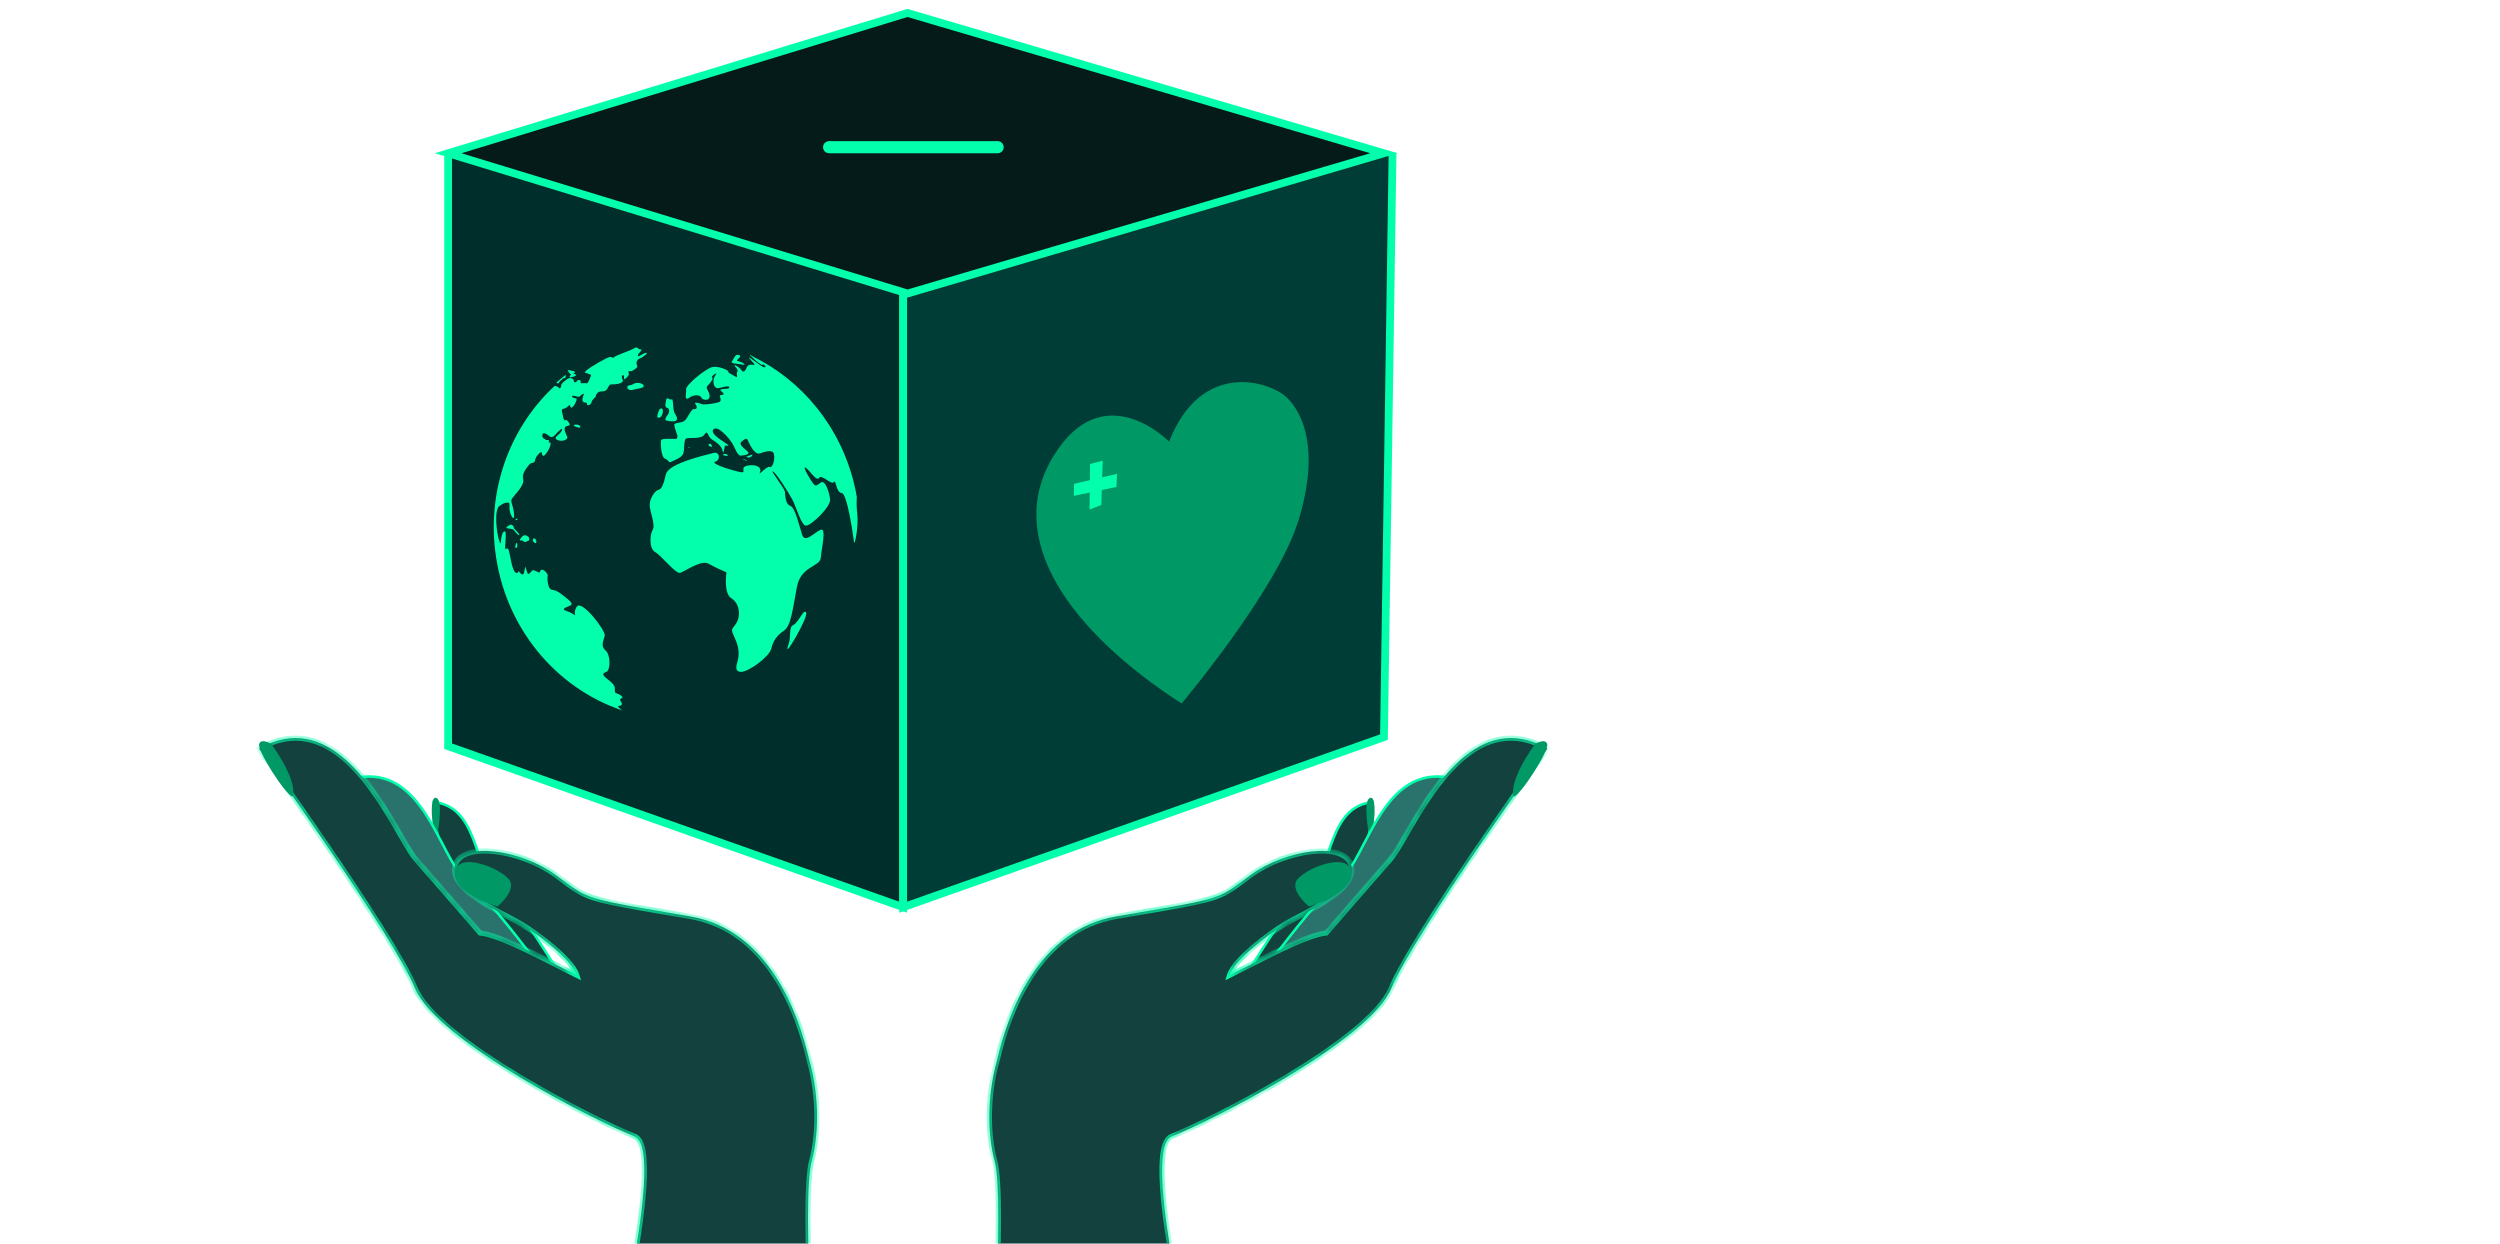 <svg width="193" height="96" viewBox="0 0 193 96" fill="none" xmlns="http://www.w3.org/2000/svg">
<g clip-path="url(#clip0_21919_9548)">
<path d="M39.955 74.974L43.047 74.915C43.032 74.894 43.016 74.871 42.999 74.846C42.902 74.704 42.771 74.499 42.613 74.251C42.556 74.159 42.494 74.062 42.429 73.96C42.14 73.503 41.786 72.943 41.396 72.351C40.439 70.896 39.281 69.268 38.373 68.515L38.373 68.515C37.892 68.117 37.568 67.511 37.294 66.839C37.157 66.501 37.031 66.144 36.904 65.783L36.9 65.77C36.774 65.413 36.647 65.053 36.507 64.702C36.222 63.992 35.884 63.33 35.395 62.826C34.93 62.348 34.325 62.009 33.489 61.913C33.492 61.938 33.494 61.967 33.497 61.999C33.508 62.132 33.526 62.324 33.548 62.559C33.594 63.029 33.663 63.673 33.755 64.369C33.94 65.768 34.215 67.36 34.578 68.188C34.757 68.597 35.181 69.227 35.725 69.948C36.266 70.667 36.92 71.469 37.552 72.219C38.183 72.969 38.792 73.666 39.242 74.176C39.468 74.431 39.654 74.639 39.783 74.783C39.848 74.855 39.898 74.912 39.933 74.95L39.955 74.974Z" fill="#13423E" stroke="#03FFAB" stroke-width="0.2"/>
<path d="M33.69 64.86C33.69 64.86 34.311 61.861 33.69 61.602C33.07 61.343 33.38 64.291 33.69 64.86Z" fill="#009865"/>
<path d="M41.044 73.808C41.04 73.802 41.035 73.796 41.03 73.789C40.935 73.662 40.797 73.479 40.625 73.253C40.281 72.802 39.802 72.184 39.262 71.516C38.181 70.175 36.862 68.639 35.896 67.829C35.391 67.406 34.94 66.628 34.469 65.739C34.372 65.555 34.274 65.367 34.174 65.175C33.785 64.429 33.37 63.631 32.887 62.887C32.28 61.951 31.573 61.11 30.693 60.569C29.846 60.049 28.833 59.804 27.581 60.029L27.706 60.253C27.829 60.472 28.003 60.786 28.213 61.162C28.632 61.915 29.19 62.921 29.747 63.932C30.303 64.943 30.858 65.959 31.271 66.733C31.477 67.119 31.648 67.446 31.766 67.681C31.825 67.798 31.871 67.894 31.902 67.964C31.917 67.998 31.93 68.028 31.938 68.052C31.942 68.063 31.946 68.076 31.949 68.088C31.95 68.092 31.951 68.097 31.951 68.103C31.958 68.112 31.969 68.126 31.985 68.145C32.022 68.19 32.081 68.254 32.157 68.333C32.311 68.493 32.534 68.712 32.804 68.973C33.344 69.493 34.069 70.172 34.797 70.847C35.524 71.522 36.253 72.191 36.801 72.693C37.074 72.943 37.302 73.151 37.462 73.297L37.648 73.466L37.688 73.504L41.044 73.808Z" fill="#2A736C" stroke="#03FFAB" stroke-width="0.2"/>
<mask id="path-4-inside-1_21919_9548" fill="white">
<path fill-rule="evenodd" clip-rule="evenodd" d="M62.667 89.614C61.824 92.669 63.088 109.42 63.088 109.42L46.127 110.052C46.127 110.052 51.73 88.779 48.991 87.725C46.252 86.671 33.721 80.386 32.035 76.278C30.35 72.169 20 57.798 20 57.798C25.317 54.76 28.875 60.915 30.893 64.405C31.395 65.272 31.801 65.975 32.115 66.331C33.695 68.122 37.066 72.02 37.066 72.02C38.389 72.167 40.745 73.368 43.078 74.556C43.565 74.805 44.052 75.053 44.528 75.29C44.151 74.038 41.345 72.022 40.365 71.41C40.1 71.246 39.721 71.045 39.284 70.815C37.485 69.865 34.726 68.408 35.118 66.848C35.605 64.908 40.227 65.594 42.888 67.544C43.72 68.153 44.215 68.552 44.763 68.858C45.967 69.529 47.424 69.746 53.275 70.748C59.318 71.781 61.633 78.192 62.468 81.825C63.324 84.82 63.154 87.849 62.667 89.614Z"/>
</mask>
<path fill-rule="evenodd" clip-rule="evenodd" d="M62.667 89.614C61.824 92.669 63.088 109.42 63.088 109.42L46.127 110.052C46.127 110.052 51.73 88.779 48.991 87.725C46.252 86.671 33.721 80.386 32.035 76.278C30.35 72.169 20 57.798 20 57.798C25.317 54.76 28.875 60.915 30.893 64.405C31.395 65.272 31.801 65.975 32.115 66.331C33.695 68.122 37.066 72.02 37.066 72.02C38.389 72.167 40.745 73.368 43.078 74.556C43.565 74.805 44.052 75.053 44.528 75.29C44.151 74.038 41.345 72.022 40.365 71.41C40.1 71.246 39.721 71.045 39.284 70.815C37.485 69.865 34.726 68.408 35.118 66.848C35.605 64.908 40.227 65.594 42.888 67.544C43.72 68.153 44.215 68.552 44.763 68.858C45.967 69.529 47.424 69.746 53.275 70.748C59.318 71.781 61.633 78.192 62.468 81.825C63.324 84.82 63.154 87.849 62.667 89.614Z" fill="#13423E"/>
<path d="M63.088 109.42L63.288 109.404L63.303 109.612L63.096 109.619L63.088 109.42ZM62.667 89.614L62.474 89.56L62.667 89.614ZM46.127 110.052L46.134 110.252L45.865 110.262L45.934 110.001L46.127 110.052ZM48.991 87.725L49.063 87.538L49.063 87.538L48.991 87.725ZM32.035 76.278L31.85 76.354L31.85 76.354L32.035 76.278ZM20 57.798L19.838 57.914L19.708 57.734L19.901 57.624L20 57.798ZM30.893 64.405L30.72 64.505L30.893 64.405ZM32.115 66.331L32.265 66.199L32.265 66.199L32.115 66.331ZM37.066 72.02L37.044 72.219L36.967 72.21L36.915 72.151L37.066 72.02ZM43.078 74.556L43.168 74.378L43.078 74.556ZM44.528 75.29L44.719 75.233L44.853 75.676L44.438 75.469L44.528 75.29ZM40.365 71.41L40.471 71.241L40.471 71.241L40.365 71.41ZM39.284 70.815L39.378 70.638L39.284 70.815ZM35.118 66.848L35.312 66.896L35.312 66.896L35.118 66.848ZM42.888 67.544L42.77 67.705L42.77 67.705L42.888 67.544ZM44.763 68.858L44.665 69.032L44.763 68.858ZM53.275 70.748L53.242 70.945L53.242 70.945L53.275 70.748ZM62.468 81.825L62.276 81.88L62.273 81.869L62.468 81.825ZM63.088 109.42C62.889 109.435 62.889 109.434 62.889 109.434C62.889 109.434 62.889 109.434 62.889 109.434C62.889 109.433 62.889 109.432 62.889 109.431C62.889 109.429 62.888 109.426 62.888 109.422C62.887 109.414 62.886 109.402 62.885 109.386C62.883 109.354 62.879 109.307 62.875 109.245C62.866 109.122 62.853 108.94 62.836 108.708C62.803 108.244 62.757 107.577 62.704 106.767C62.599 105.149 62.467 102.958 62.362 100.671C62.257 98.385 62.177 96.002 62.177 93.997C62.177 92.995 62.197 92.086 62.244 91.33C62.29 90.578 62.363 89.964 62.474 89.56L62.86 89.667C62.76 90.027 62.689 90.605 62.643 91.354C62.597 92.099 62.577 92.999 62.577 93.997C62.577 95.993 62.656 98.37 62.761 100.653C62.867 102.936 62.998 105.124 63.103 106.741C63.156 107.55 63.202 108.216 63.235 108.68C63.252 108.911 63.265 109.093 63.274 109.216C63.278 109.278 63.282 109.325 63.284 109.357C63.285 109.372 63.286 109.384 63.287 109.392C63.287 109.396 63.287 109.399 63.288 109.401C63.288 109.402 63.288 109.403 63.288 109.404C63.288 109.404 63.288 109.404 63.288 109.404C63.288 109.404 63.288 109.404 63.088 109.42ZM46.119 109.852L63.081 109.22L63.096 109.619L46.134 110.252L46.119 109.852ZM49.063 87.538C49.295 87.628 49.465 87.818 49.588 88.058C49.711 88.298 49.796 88.603 49.852 88.955C49.964 89.66 49.969 90.595 49.899 91.671C49.758 93.827 49.312 96.594 48.782 99.322C48.252 102.05 47.637 104.746 47.154 106.758C46.913 107.764 46.704 108.6 46.556 109.185C46.482 109.477 46.423 109.706 46.383 109.863C46.362 109.941 46.347 110.001 46.336 110.041C46.331 110.061 46.327 110.077 46.324 110.087C46.323 110.092 46.322 110.096 46.321 110.099C46.321 110.1 46.321 110.101 46.321 110.102C46.321 110.102 46.32 110.102 46.32 110.102C46.32 110.103 46.32 110.103 46.127 110.052C45.934 110.001 45.934 110.001 45.934 110.001C45.934 110 45.934 110 45.934 110C45.934 109.999 45.934 109.998 45.934 109.997C45.935 109.994 45.936 109.991 45.938 109.986C45.94 109.975 45.944 109.96 45.949 109.94C45.96 109.9 45.975 109.84 45.995 109.763C46.036 109.607 46.095 109.378 46.168 109.087C46.316 108.503 46.524 107.669 46.765 106.665C47.247 104.655 47.861 101.966 48.39 99.245C48.919 96.522 49.36 93.775 49.499 91.645C49.569 90.579 49.562 89.679 49.457 89.018C49.404 88.688 49.328 88.428 49.232 88.24C49.136 88.053 49.029 87.954 48.919 87.912L49.063 87.538ZM32.22 76.202C32.621 77.179 33.684 78.315 35.137 79.496C36.581 80.672 38.382 81.87 40.221 82.976C43.9 85.188 47.707 87.017 49.063 87.538L48.919 87.912C47.536 87.379 43.707 85.539 40.015 83.319C38.168 82.208 36.349 80.999 34.884 79.807C33.427 78.621 32.292 77.431 31.85 76.354L32.22 76.202ZM20 57.798C20.162 57.681 20.162 57.681 20.162 57.681C20.163 57.681 20.163 57.681 20.163 57.681C20.163 57.682 20.164 57.683 20.164 57.683C20.166 57.685 20.167 57.688 20.17 57.691C20.175 57.698 20.182 57.709 20.192 57.722C20.212 57.75 20.241 57.79 20.279 57.843C20.355 57.95 20.468 58.106 20.611 58.307C20.897 58.708 21.308 59.286 21.807 59.992C22.804 61.404 24.151 63.33 25.551 65.384C26.951 67.439 28.404 69.623 29.613 71.551C30.82 73.474 31.791 75.157 32.22 76.202L31.85 76.354C31.436 75.345 30.482 73.69 29.274 71.763C28.069 69.841 26.619 67.662 25.22 65.609C23.822 63.557 22.476 61.634 21.48 60.223C20.982 59.517 20.571 58.94 20.285 58.539C20.142 58.339 20.03 58.183 19.954 58.077C19.916 58.023 19.887 57.983 19.867 57.956C19.858 57.942 19.85 57.932 19.845 57.925C19.843 57.921 19.841 57.919 19.84 57.917C19.839 57.916 19.838 57.916 19.838 57.915C19.838 57.915 19.838 57.915 19.838 57.915C19.838 57.915 19.838 57.914 20 57.798ZM30.72 64.505C29.708 62.754 28.329 60.373 26.551 58.803C25.665 58.021 24.691 57.45 23.625 57.254C22.564 57.059 21.392 57.233 20.099 57.971L19.901 57.624C21.266 56.844 22.533 56.647 23.697 56.861C24.857 57.074 25.896 57.691 26.816 58.504C28.651 60.124 30.061 62.566 31.067 64.305L30.72 64.505ZM31.965 66.463C31.634 66.088 31.216 65.362 30.72 64.505L31.067 64.305C31.573 65.182 31.968 65.861 32.265 66.199L31.965 66.463ZM37.066 72.02C36.915 72.151 36.915 72.151 36.915 72.151C36.915 72.151 36.915 72.151 36.915 72.151C36.915 72.15 36.915 72.15 36.915 72.15C36.914 72.15 36.914 72.149 36.913 72.148C36.911 72.146 36.909 72.143 36.906 72.14C36.899 72.132 36.889 72.121 36.877 72.107C36.852 72.078 36.815 72.035 36.767 71.98C36.672 71.87 36.534 71.711 36.364 71.514C36.023 71.121 35.552 70.577 35.032 69.978C33.992 68.78 32.755 67.358 31.965 66.463L32.265 66.199C33.056 67.095 34.294 68.518 35.334 69.716C35.855 70.315 36.325 70.859 36.666 71.252C36.837 71.449 36.974 71.608 37.07 71.718C37.117 71.773 37.154 71.816 37.179 71.845C37.192 71.859 37.202 71.871 37.208 71.878C37.211 71.882 37.214 71.885 37.215 71.886C37.216 71.887 37.217 71.888 37.217 71.888C37.217 71.889 37.218 71.889 37.218 71.889C37.218 71.889 37.218 71.889 37.218 71.889C37.218 71.889 37.218 71.889 37.066 72.02ZM42.987 74.734C41.819 74.14 40.652 73.545 39.612 73.08C38.566 72.613 37.671 72.288 37.044 72.219L37.089 71.821C37.784 71.898 38.729 72.248 39.775 72.715C40.827 73.185 42.004 73.784 43.168 74.378L42.987 74.734ZM44.438 75.469C43.962 75.231 43.474 74.983 42.987 74.734L43.168 74.378C43.656 74.627 44.142 74.874 44.617 75.112L44.438 75.469ZM40.471 71.241C40.968 71.551 41.923 72.214 42.802 72.957C43.241 73.329 43.666 73.725 44.006 74.109C44.342 74.489 44.612 74.877 44.719 75.233L44.336 75.348C44.255 75.078 44.033 74.744 43.706 74.374C43.384 74.009 42.975 73.628 42.543 73.263C41.68 72.532 40.742 71.881 40.259 71.58L40.471 71.241ZM39.378 70.638C39.811 70.867 40.199 71.071 40.471 71.241L40.259 71.58C40.002 71.42 39.63 71.223 39.191 70.992L39.378 70.638ZM35.312 66.896C35.231 67.219 35.308 67.546 35.52 67.886C35.734 68.229 36.078 68.57 36.503 68.903C37.352 69.568 38.474 70.161 39.378 70.638L39.191 70.992C38.295 70.519 37.139 69.909 36.256 69.218C35.815 68.872 35.43 68.497 35.181 68.098C34.93 67.696 34.809 67.257 34.924 66.799L35.312 66.896ZM42.77 67.705C41.47 66.752 39.683 66.105 38.166 65.936C37.406 65.851 36.731 65.888 36.225 66.054C35.722 66.219 35.411 66.5 35.312 66.896L34.924 66.799C35.068 66.226 35.517 65.865 36.101 65.674C36.682 65.484 37.42 65.45 38.21 65.538C39.791 65.715 41.645 66.385 43.007 67.382L42.77 67.705ZM44.665 69.032C44.104 68.719 43.592 68.307 42.77 67.705L43.007 67.382C43.849 68 44.327 68.386 44.86 68.683L44.665 69.032ZM53.242 70.945C50.319 70.445 48.486 70.139 47.235 69.875C45.981 69.61 45.293 69.382 44.665 69.032L44.86 68.683C45.436 69.004 46.079 69.221 47.318 69.483C48.559 69.746 50.38 70.049 53.309 70.551L53.242 70.945ZM62.273 81.869C61.858 80.064 61.078 77.579 59.657 75.421C58.239 73.266 56.192 71.45 53.242 70.945L53.309 70.551C56.401 71.079 58.533 72.985 59.992 75.201C61.449 77.415 62.243 79.952 62.663 81.78L62.273 81.869ZM62.474 89.56C62.951 87.831 63.122 84.839 62.276 81.88L62.661 81.77C63.527 84.801 63.356 87.868 62.86 89.667L62.474 89.56Z" fill="#03FFAB" mask="url(#path-4-inside-1_21919_9548)"/>
<path d="M38.397 69.981C38.397 69.981 40.052 68.636 39.224 67.808C38.397 66.981 36.328 66.207 35.501 66.723C34.673 67.239 34.88 68.894 38.397 69.981Z" fill="#009865"/>
<path d="M22.584 61.498C22.584 61.498 23.133 60.517 20.95 57.439C20.95 57.439 20.163 56.948 20.008 57.439C19.853 57.93 22.016 61.336 22.584 61.498Z" fill="#009865"/>
<path d="M105.962 61.913C105.126 62.009 104.521 62.348 104.056 62.826C103.567 63.33 103.229 63.992 102.944 64.702C102.804 65.053 102.677 65.413 102.551 65.77L102.546 65.783C102.42 66.144 102.293 66.501 102.156 66.839C101.882 67.511 101.559 68.117 101.078 68.515L101.014 68.438L101.078 68.515C100.17 69.268 99.012 70.896 98.055 72.351C97.665 72.943 97.311 73.503 97.022 73.96C96.957 74.062 96.895 74.159 96.838 74.251C96.68 74.499 96.549 74.704 96.452 74.846C96.435 74.871 96.419 74.894 96.404 74.915L99.496 74.974L99.518 74.95C99.552 74.912 99.603 74.855 99.668 74.783C99.797 74.639 99.983 74.431 100.208 74.176C100.659 73.666 101.267 72.969 101.899 72.219C102.531 71.469 103.184 70.667 103.726 69.948C104.27 69.227 104.694 68.597 104.873 68.188C105.235 67.36 105.511 65.768 105.695 64.369C105.787 63.673 105.856 63.029 105.902 62.559C105.925 62.324 105.943 62.132 105.954 61.999C105.957 61.967 105.959 61.938 105.962 61.913Z" fill="#13423E" stroke="#03FFAB" stroke-width="0.2"/>
<path d="M105.76 64.86C105.76 64.86 105.14 61.861 105.76 61.602C106.381 61.343 106.071 64.291 105.76 64.86Z" fill="#009865"/>
<path d="M98.42 73.789C98.415 73.796 98.411 73.802 98.406 73.808L101.762 73.504L101.803 73.466L101.988 73.297C102.148 73.151 102.376 72.943 102.65 72.693C103.197 72.191 103.926 71.522 104.653 70.847C105.381 70.172 106.106 69.493 106.646 68.973C106.916 68.712 107.139 68.493 107.293 68.333C107.37 68.254 107.428 68.19 107.466 68.145C107.482 68.126 107.492 68.112 107.499 68.103C107.5 68.097 107.501 68.092 107.502 68.088C107.504 68.076 107.508 68.063 107.512 68.052C107.521 68.028 107.533 67.998 107.548 67.964C107.579 67.894 107.625 67.798 107.684 67.681C107.802 67.446 107.973 67.119 108.18 66.733C108.592 65.959 109.147 64.943 109.704 63.932C110.26 62.921 110.818 61.915 111.237 61.162C111.447 60.786 111.621 60.472 111.744 60.253L111.869 60.029C110.617 59.804 109.604 60.049 108.758 60.569C107.877 61.11 107.17 61.951 106.564 62.887C106.081 63.631 105.665 64.429 105.276 65.175C105.176 65.367 105.078 65.556 104.981 65.739C104.51 66.628 104.059 67.406 103.554 67.829C102.588 68.639 101.269 70.175 100.188 71.516C99.648 72.184 99.169 72.802 98.826 73.253C98.654 73.479 98.515 73.662 98.42 73.789ZM107.504 68.154L107.504 68.153L107.504 68.154Z" fill="#2A736C" stroke="#03FFAB" stroke-width="0.2"/>
<mask id="path-11-inside-2_21919_9548" fill="white">
<path fill-rule="evenodd" clip-rule="evenodd" d="M76.784 89.614C77.627 92.669 76.363 109.42 76.363 109.42L93.325 110.052C93.325 110.052 87.721 88.779 90.46 87.725C93.199 86.671 105.73 80.386 107.416 76.278C109.102 72.169 119.452 57.798 119.452 57.798C114.135 54.76 110.576 60.914 108.558 64.405C108.057 65.272 107.651 65.975 107.336 66.331C105.756 68.122 102.385 72.02 102.385 72.02C101.062 72.167 98.706 73.368 96.374 74.556C95.887 74.805 95.4 75.052 94.925 75.29C95.303 74.037 98.107 72.022 99.088 71.41C99.352 71.246 99.732 71.045 100.169 70.815C101.968 69.865 104.726 68.408 104.334 66.848C103.848 64.908 99.225 65.594 96.564 67.544C95.732 68.153 95.237 68.552 94.689 68.858C93.486 69.529 92.029 69.746 86.177 70.748C80.147 71.779 77.829 78.165 76.989 81.802C76.126 84.805 76.297 87.845 76.784 89.614Z"/>
</mask>
<path fill-rule="evenodd" clip-rule="evenodd" d="M76.784 89.614C77.627 92.669 76.363 109.42 76.363 109.42L93.325 110.052C93.325 110.052 87.721 88.779 90.46 87.725C93.199 86.671 105.73 80.386 107.416 76.278C109.102 72.169 119.452 57.798 119.452 57.798C114.135 54.76 110.576 60.914 108.558 64.405C108.057 65.272 107.651 65.975 107.336 66.331C105.756 68.122 102.385 72.02 102.385 72.02C101.062 72.167 98.706 73.368 96.374 74.556C95.887 74.805 95.4 75.052 94.925 75.29C95.303 74.037 98.107 72.022 99.088 71.41C99.352 71.246 99.732 71.045 100.169 70.815C101.968 69.865 104.726 68.408 104.334 66.848C103.848 64.908 99.225 65.594 96.564 67.544C95.732 68.153 95.237 68.552 94.689 68.858C93.486 69.529 92.029 69.746 86.177 70.748C80.147 71.779 77.829 78.165 76.989 81.802C76.126 84.805 76.297 87.845 76.784 89.614Z" fill="#13423E"/>
<path d="M76.363 109.42L76.356 109.619L76.148 109.612L76.164 109.404L76.363 109.42ZM76.784 89.614L76.977 89.56L76.784 89.614ZM93.325 110.052L93.518 110.001L93.587 110.262L93.317 110.252L93.325 110.052ZM90.46 87.725L90.388 87.538L90.388 87.538L90.46 87.725ZM107.416 76.278L107.601 76.354L107.601 76.354L107.416 76.278ZM119.452 57.798L119.551 57.624L119.744 57.734L119.614 57.914L119.452 57.798ZM108.558 64.405L108.385 64.305L108.558 64.405ZM107.336 66.331L107.186 66.199L107.186 66.199L107.336 66.331ZM102.385 72.02L102.536 72.151L102.485 72.21L102.407 72.219L102.385 72.02ZM96.374 74.556L96.465 74.734L96.374 74.556ZM94.925 75.29L95.014 75.469L94.599 75.676L94.733 75.232L94.925 75.29ZM99.088 71.41L98.982 71.241L98.982 71.241L99.088 71.41ZM100.169 70.815L100.075 70.638H100.075L100.169 70.815ZM104.334 66.848L104.14 66.896L104.14 66.896L104.334 66.848ZM96.564 67.544L96.445 67.382L96.564 67.544ZM94.689 68.858L94.592 68.683L94.689 68.858ZM86.177 70.748L86.211 70.945L86.211 70.945L86.177 70.748ZM76.989 81.802L77.184 81.847L77.181 81.858L76.989 81.802ZM76.363 109.42C76.164 109.404 76.164 109.404 76.164 109.404C76.164 109.404 76.164 109.404 76.164 109.404C76.164 109.403 76.164 109.402 76.164 109.401C76.164 109.399 76.165 109.396 76.165 109.392C76.165 109.384 76.166 109.372 76.167 109.357C76.17 109.325 76.173 109.278 76.178 109.216C76.187 109.093 76.2 108.911 76.216 108.68C76.249 108.216 76.295 107.55 76.348 106.741C76.453 105.124 76.585 102.936 76.69 100.653C76.795 98.37 76.874 95.993 76.874 93.997C76.874 92.999 76.855 92.099 76.809 91.354C76.763 90.605 76.691 90.027 76.592 89.667L76.977 89.56C77.089 89.964 77.162 90.578 77.208 91.33C77.254 92.086 77.274 92.995 77.274 93.997C77.274 96.002 77.195 98.385 77.09 100.671C76.984 102.958 76.853 105.149 76.747 106.767C76.695 107.577 76.648 108.244 76.615 108.708C76.599 108.94 76.586 109.122 76.577 109.245C76.572 109.307 76.569 109.354 76.566 109.386C76.565 109.402 76.564 109.414 76.564 109.422C76.563 109.426 76.563 109.429 76.563 109.431C76.563 109.432 76.563 109.433 76.563 109.434C76.563 109.434 76.563 109.434 76.563 109.434C76.563 109.434 76.563 109.435 76.363 109.42ZM93.317 110.252L76.356 109.619L76.371 109.22L93.332 109.852L93.317 110.252ZM90.532 87.912C90.422 87.954 90.315 88.053 90.219 88.24C90.123 88.428 90.047 88.688 89.994 89.018C89.889 89.679 89.882 90.579 89.952 91.645C90.091 93.775 90.533 96.522 91.062 99.245C91.59 101.966 92.204 104.655 92.686 106.665C92.927 107.669 93.135 108.503 93.283 109.087C93.357 109.378 93.416 109.607 93.456 109.763C93.476 109.84 93.492 109.9 93.502 109.94C93.507 109.96 93.511 109.975 93.514 109.986C93.515 109.991 93.516 109.994 93.517 109.997C93.517 109.998 93.518 109.999 93.518 110C93.518 110 93.518 110 93.518 110.001C93.518 110.001 93.518 110.001 93.325 110.052C93.131 110.103 93.131 110.103 93.131 110.102C93.131 110.102 93.131 110.102 93.131 110.102C93.131 110.101 93.131 110.1 93.13 110.099C93.13 110.096 93.129 110.092 93.127 110.087C93.124 110.077 93.121 110.061 93.115 110.041C93.105 110.001 93.089 109.941 93.069 109.863C93.028 109.706 92.969 109.477 92.895 109.185C92.747 108.6 92.539 107.764 92.297 106.758C91.815 104.746 91.199 102.05 90.669 99.322C90.139 96.594 89.694 93.827 89.553 91.671C89.482 90.595 89.487 89.66 89.599 88.955C89.656 88.603 89.74 88.298 89.863 88.058C89.986 87.818 90.156 87.628 90.388 87.538L90.532 87.912ZM107.601 76.354C107.159 77.431 106.024 78.621 104.567 79.807C103.102 80.999 101.283 82.208 99.436 83.319C95.744 85.539 91.916 87.379 90.532 87.912L90.388 87.538C91.744 87.017 95.551 85.188 99.23 82.976C101.069 81.87 102.87 80.672 104.315 79.496C105.767 78.315 106.83 77.179 107.231 76.202L107.601 76.354ZM119.452 57.798C119.614 57.914 119.614 57.915 119.614 57.915C119.614 57.915 119.614 57.915 119.613 57.915C119.613 57.916 119.613 57.916 119.612 57.917C119.611 57.919 119.609 57.921 119.606 57.925C119.601 57.932 119.594 57.942 119.584 57.956C119.565 57.983 119.536 58.023 119.497 58.077C119.421 58.183 119.309 58.339 119.166 58.539C118.88 58.94 118.47 59.517 117.971 60.223C116.975 61.634 115.63 63.557 114.231 65.609C112.833 67.662 111.383 69.841 110.177 71.763C108.969 73.69 108.015 75.345 107.601 76.354L107.231 76.202C107.66 75.157 108.632 73.474 109.838 71.551C111.048 69.623 112.501 67.439 113.901 65.384C115.301 63.33 116.648 61.404 117.645 59.992C118.143 59.286 118.554 58.708 118.841 58.307C118.984 58.106 119.096 57.95 119.172 57.843C119.211 57.79 119.24 57.75 119.259 57.722C119.269 57.709 119.277 57.698 119.282 57.691C119.284 57.688 119.286 57.685 119.287 57.683C119.288 57.683 119.288 57.682 119.289 57.681C119.289 57.681 119.289 57.681 119.289 57.681C119.289 57.681 119.289 57.681 119.452 57.798ZM108.385 64.305C109.391 62.566 110.8 60.124 112.636 58.503C113.556 57.691 114.595 57.074 115.754 56.861C116.919 56.647 118.185 56.844 119.551 57.624L119.352 57.971C118.06 57.233 116.888 57.059 115.827 57.254C114.761 57.45 113.787 58.021 112.901 58.803C111.123 60.373 109.744 62.754 108.731 64.505L108.385 64.305ZM107.186 66.199C107.484 65.861 107.878 65.182 108.385 64.305L108.731 64.505C108.236 65.362 107.817 66.088 107.486 66.463L107.186 66.199ZM102.385 72.02C102.233 71.889 102.233 71.889 102.233 71.889C102.233 71.889 102.233 71.889 102.234 71.889C102.234 71.889 102.234 71.889 102.234 71.888C102.234 71.888 102.235 71.887 102.236 71.886C102.237 71.885 102.24 71.882 102.243 71.878C102.25 71.871 102.259 71.859 102.272 71.845C102.297 71.816 102.334 71.773 102.381 71.718C102.477 71.608 102.615 71.449 102.785 71.252C103.126 70.859 103.597 70.315 104.117 69.716C105.157 68.518 106.395 67.095 107.186 66.199L107.486 66.463C106.697 67.358 105.459 68.78 104.419 69.978C103.899 70.577 103.428 71.121 103.087 71.514C102.917 71.711 102.779 71.87 102.684 71.98C102.636 72.035 102.599 72.078 102.574 72.107C102.562 72.121 102.552 72.132 102.546 72.14C102.542 72.143 102.54 72.146 102.538 72.148C102.538 72.149 102.537 72.15 102.537 72.15C102.536 72.15 102.536 72.15 102.536 72.151C102.536 72.151 102.536 72.151 102.536 72.151C102.536 72.151 102.536 72.151 102.385 72.02ZM96.284 74.378C97.448 73.784 98.625 73.184 99.677 72.715C100.722 72.248 101.667 71.898 102.363 71.821L102.407 72.219C101.78 72.288 100.886 72.613 99.84 73.08C98.799 73.545 97.632 74.139 96.465 74.734L96.284 74.378ZM94.835 75.111C95.31 74.874 95.796 74.626 96.284 74.378L96.465 74.734C95.978 74.983 95.491 75.231 95.014 75.469L94.835 75.111ZM99.193 71.58C98.711 71.881 97.772 72.532 96.909 73.262C96.478 73.627 96.069 74.009 95.747 74.374C95.42 74.743 95.198 75.077 95.116 75.348L94.733 75.232C94.841 74.876 95.111 74.489 95.447 74.109C95.787 73.724 96.212 73.329 96.651 72.957C97.53 72.213 98.484 71.551 98.982 71.241L99.193 71.58ZM100.262 70.992C99.823 71.223 99.451 71.42 99.193 71.58L98.982 71.241C99.254 71.071 99.641 70.867 100.075 70.638L100.262 70.992ZM104.528 66.799C104.643 67.257 104.522 67.696 104.271 68.098C104.022 68.497 103.638 68.872 103.196 69.218C102.314 69.909 101.158 70.519 100.262 70.992L100.075 70.638C100.978 70.161 102.101 69.567 102.95 68.903C103.374 68.57 103.718 68.229 103.932 67.886C104.144 67.546 104.221 67.219 104.14 66.896L104.528 66.799ZM96.445 67.382C97.807 66.385 99.662 65.715 101.243 65.538C102.033 65.45 102.771 65.484 103.352 65.674C103.935 65.865 104.385 66.226 104.528 66.799L104.14 66.896C104.041 66.5 103.73 66.219 103.227 66.054C102.721 65.888 102.046 65.851 101.287 65.936C99.77 66.105 97.982 66.752 96.682 67.705L96.445 67.382ZM94.592 68.683C95.125 68.386 95.603 68 96.445 67.382L96.682 67.705C95.861 68.307 95.349 68.719 94.787 69.032L94.592 68.683ZM86.144 70.551C89.072 70.049 90.894 69.746 92.135 69.483C93.374 69.221 94.016 69.004 94.592 68.683L94.787 69.032C94.159 69.382 93.471 69.61 92.218 69.875C90.966 70.139 89.134 70.445 86.211 70.945L86.144 70.551ZM76.794 81.757C77.217 79.928 78.013 77.396 79.47 75.188C80.928 72.977 83.058 71.078 86.144 70.551L86.211 70.945C83.267 71.448 81.222 73.259 79.804 75.408C78.384 77.56 77.601 80.04 77.184 81.847L76.794 81.757ZM76.592 89.667C76.094 87.863 75.924 84.786 76.797 81.747L77.181 81.858C76.329 84.824 76.499 87.827 76.977 89.56L76.592 89.667Z" fill="#03FFAB" mask="url(#path-11-inside-2_21919_9548)"/>
<path d="M101.054 69.981C101.054 69.981 99.399 68.636 100.227 67.808C101.054 66.981 103.123 66.207 103.951 66.723C104.778 67.239 104.571 68.894 101.054 69.981Z" fill="#009865"/>
<path d="M116.867 61.498C116.867 61.498 116.318 60.517 118.502 57.439C118.502 57.439 119.289 56.948 119.444 57.439C119.599 57.93 117.436 61.336 116.867 61.498Z" fill="#009865"/>
<path d="M34.596 11.83V57.609L69.726 70.037V16.679L35.259 12.04" fill="#002E2A"/>
<path d="M34.596 11.83V57.609L69.726 70.037V16.679L35.259 12.04" stroke="#03FFAB" stroke-width="0.6"/>
<path d="M107.505 11.83L106.842 56.905L69.725 70.037V16.679L104.191 12.04" fill="#003D36"/>
<path d="M107.505 11.83L106.842 56.905L69.725 70.037V16.679L104.191 12.04" stroke="#03FFAB" stroke-width="0.6"/>
<path d="M70.058 22.661L34.596 11.83L70.058 1L106.844 11.83L70.058 22.661Z" fill="#041B19" stroke="#03FFAB" stroke-width="0.6"/>
<path d="M77.019 11.83H64.005C63.747 11.83 63.539 11.621 63.539 11.363C63.539 11.106 63.747 10.897 64.005 10.897H77.019C77.277 10.897 77.486 11.106 77.486 11.363C77.486 11.621 77.277 11.83 77.019 11.83Z" fill="#03FFAB"/>
<path d="M91.217 54.309C91.217 54.309 98.557 45.617 100.231 40.208C101.905 34.8 100.617 31.903 99.33 30.679C98.042 29.456 92.762 27.717 90.251 34.091C90.251 34.091 85.165 28.876 81.301 35.25C77.438 41.625 82.654 48.772 91.217 54.309Z" fill="#009865"/>
<path d="M85.13 35.567L84.189 35.809L84.153 35.798L84.113 39.342L85.019 38.985L85.13 35.567Z" fill="#03FFAB"/>
<path d="M86.234 36.583L86.191 37.553L86.209 37.586L82.899 38.278L82.921 37.351L86.234 36.583Z" fill="#03FFAB"/>
<path d="M58.006 27.285L57.989 27.279C58.083 27.322 58.177 27.367 58.27 27.412C58.188 27.366 58.099 27.322 58.006 27.285Z" fill="#ECBA79"/>
<path d="M57.855 27.217C57.886 27.235 57.929 27.256 57.988 27.279C57.943 27.259 57.899 27.238 57.855 27.217Z" fill="#ECBA79"/>
<path d="M43.031 29.601C43.065 29.611 43.107 29.602 43.152 29.541C43.181 29.503 43.211 29.46 43.239 29.418C43.332 29.339 43.426 29.261 43.521 29.184L43.548 29.192C43.618 29.219 43.661 29.15 43.673 29.064C43.678 29.023 43.678 28.979 43.668 28.938C43.423 29.129 43.184 29.328 42.953 29.535L43.031 29.601Z" fill="#03FFAB"/>
<path d="M43.922 28.744L43.984 28.826C44.024 28.873 44.062 28.903 44.096 28.9C44.096 28.9 43.836 29.158 44.051 29.133C44.266 29.107 44.544 28.998 44.464 28.932C44.383 28.866 44.159 28.816 44.303 28.799C44.446 28.782 44.357 28.641 44.285 28.65L44.236 28.644C44.2 28.636 44.153 28.625 44.102 28.611C43.956 28.574 43.788 28.535 43.846 28.626C43.871 28.666 43.897 28.706 43.922 28.744Z" fill="#03FFAB"/>
<path d="M48.521 28.759C48.431 28.618 48.728 28.659 48.728 28.659C48.728 28.659 49.285 28.442 49.186 28.226C49.088 28.009 49.133 27.777 49.412 27.668C49.69 27.559 50.086 27.21 49.87 27.235C49.655 27.26 49.259 27.61 49.242 27.46C49.224 27.311 49.692 26.952 49.476 26.978C49.261 27.003 49.226 26.704 48.956 26.887C48.687 27.07 47.492 27.438 47.366 27.605C47.24 27.772 47.412 27.372 46.792 27.672C46.172 27.973 44.95 28.723 45.174 28.773C45.398 28.823 45.632 28.947 45.632 28.947C45.632 28.947 45.423 29.654 45.271 29.596C45.118 29.538 44.768 29.655 44.823 29.497C44.877 29.339 44.653 29.29 44.59 29.373C44.526 29.456 44.329 29.631 44.302 29.406C44.276 29.182 43.98 29.141 43.845 29.233C43.711 29.324 43.306 29.6 43.324 29.749C43.341 29.899 43.215 30.066 43.126 29.924C43.072 29.84 42.922 29.813 42.823 29.79C39.503 32.858 37.642 37.523 38.225 42.488C38.922 48.417 42.909 53.125 48.045 54.845C47.897 54.743 47.773 54.63 47.687 54.503C47.687 54.503 48.198 54.519 47.939 54.17C47.68 53.822 48.28 53.978 47.958 53.713C47.636 53.447 47.438 53.622 47.466 53.239C47.494 52.857 47.18 52.666 46.858 52.4C46.535 52.135 46.446 51.994 46.796 51.877C47.147 51.759 47.149 50.545 46.747 50.213C46.344 49.881 46.586 49.473 46.686 49.082C46.786 48.691 44.899 46.257 44.529 46.832C44.16 47.406 44.626 47.654 44.232 47.398C43.838 47.14 43.327 47.124 43.596 46.941C43.866 46.758 44.449 46.765 43.885 46.3C43.321 45.835 42.998 45.57 42.631 45.537C42.263 45.504 42.229 44.598 42.283 44.44C42.337 44.282 41.845 43.808 41.728 44.05C41.611 44.291 41.673 44.208 41.521 44.15C41.369 44.092 41.136 43.967 41.073 44.05C41.01 44.134 40.947 44.218 40.812 44.309C40.677 44.401 40.58 43.577 40.535 43.81C40.49 44.043 40.471 44.501 40.229 44.301C39.987 44.102 40.122 44.011 39.996 44.177C39.87 44.344 39.637 44.219 39.459 43.33C39.282 42.44 39.256 42.215 39.058 42.39C38.86 42.565 39.232 40.776 38.9 41.043C38.568 41.31 38.762 42.349 38.548 41.768C38.335 41.185 38.114 39.315 38.591 39.031C39.067 38.747 39.004 38.83 39.219 38.806C39.435 38.78 39.254 39.104 39.379 39.545C39.503 39.986 39.754 40.26 39.675 39.586C39.596 38.913 39.355 38.714 39.543 38.463C39.732 38.214 40.515 37.439 40.39 36.998C40.266 36.558 40.652 36.133 40.842 35.883C41.031 35.633 41.272 35.832 41.309 35.525C41.345 35.217 41.804 34.784 41.822 34.933C41.839 35.083 41.883 35.458 42.252 34.883C42.621 34.308 42.515 34.017 42.389 34.184C42.263 34.35 42.506 33.943 42.29 33.968C42.075 33.993 42.138 33.91 41.986 33.852C41.833 33.794 41.781 33.344 42.086 33.461C42.39 33.577 42.506 33.943 42.83 33.601C43.154 33.259 43.477 32.918 43.369 33.234C43.261 33.55 42.632 33.776 43.017 33.959C43.403 34.141 43.888 33.932 43.789 33.716C43.691 33.5 43.504 33.142 43.63 32.976C43.756 32.809 44.061 32.925 43.962 32.709C43.864 32.493 43.703 32.36 43.64 32.444C43.577 32.527 43.479 32.31 43.453 32.086C43.426 31.862 43.248 31.579 43.535 31.545C43.822 31.512 43.993 31.112 44.02 31.337C44.046 31.561 44.181 31.469 44.307 31.303C44.433 31.136 44.604 30.737 44.461 30.753C44.317 30.77 44.003 30.58 44.219 30.555C44.434 30.529 44.676 30.728 44.802 30.562C44.928 30.395 45.143 30.37 45.08 30.453C45.017 30.536 44.909 30.853 44.998 30.994C45.088 31.135 45.366 31.027 45.312 31.185C45.258 31.343 45.617 31.3 45.662 31.068C45.708 30.835 45.977 30.651 45.977 30.651C45.977 30.651 45.996 30.194 46.508 30.21C47.019 30.226 46.877 29.635 47.245 29.668C47.612 29.701 48.178 29.558 48.08 29.342C47.982 29.126 47.964 28.977 48.108 28.959C48.251 28.942 48.088 29.417 48.287 29.242C48.484 29.067 48.611 28.9 48.521 28.759Z" fill="#03FFAB"/>
<path d="M57.966 35.124C57.688 35.232 57.544 35.249 57.697 35.307C57.969 35.411 58.245 35.015 57.966 35.124Z" fill="#03FFAB"/>
<path d="M58.733 27.841C58.541 27.736 58.347 27.635 58.15 27.538C57.951 27.408 57.818 27.315 57.916 27.426L57.981 27.496C58.312 27.837 58.796 28.235 58.859 28.152C58.922 28.069 59.244 28.334 59.029 28.36C58.813 28.385 57.596 27.314 57.855 27.663C58.114 28.012 58.428 28.203 58.132 28.161C57.836 28.12 57.701 28.212 57.647 28.37C57.593 28.528 57.413 28.853 57.234 28.57C57.055 28.288 56.517 28.047 56.768 28.322C57.019 28.596 56.947 28.604 56.892 28.762C56.838 28.92 57.017 29.203 56.784 29.079C56.551 28.954 56.004 28.639 56.229 28.688C56.453 28.738 55.431 28.099 54.812 28.4C54.192 28.7 52.933 29.758 52.968 30.058C53.003 30.357 52.787 30.99 53.191 30.715C53.596 30.439 54.035 30.463 54.133 30.68C54.231 30.896 54.752 30.986 54.78 30.604C54.807 30.221 54.413 29.964 54.611 29.789C54.809 29.614 55.124 29.198 54.972 29.14C54.819 29.082 55.493 28.623 55.241 28.956C54.989 29.29 55.051 29.813 55.284 29.938C55.517 30.062 56.199 29.678 56.298 29.895C56.396 30.11 55.355 29.929 55.678 30.195C56 30.46 55.857 30.477 55.641 30.503C55.426 30.528 55.837 30.935 55.487 31.052C55.137 31.169 54.347 31.262 54.195 31.204C54.043 31.146 53.514 30.98 53.684 31.188C53.853 31.396 53.808 31.629 53.584 31.579C53.36 31.529 53.089 32.32 52.819 32.504C52.55 32.687 52.029 32.596 52.056 32.821C52.082 33.045 52.296 33.627 52.296 33.627C52.296 33.627 52.313 33.777 52.25 33.86C52.188 33.944 51.075 33.771 51.03 34.004C50.984 34.236 51.036 35.293 51.341 35.409C51.645 35.525 51.6 35.757 51.806 35.657C52.013 35.557 52.642 35.332 52.75 35.015C52.859 34.699 52.77 33.95 52.977 33.85C53.184 33.751 54.152 33.94 54.396 33.532C54.639 33.124 54.637 33.732 54.951 33.922C55.265 34.113 55.739 34.437 55.783 34.811C55.827 35.185 55.963 34.486 55.955 34.411C55.946 34.337 56.403 34.511 56.161 34.311C55.92 34.112 54.754 33.49 55.078 33.149C55.402 32.807 56.243 33.771 56.511 34.194C56.78 34.618 56.922 35.208 57.209 35.174C57.496 35.141 57.999 35.082 57.676 34.816C57.354 34.55 57.032 34.285 57.23 34.11C57.427 33.935 57.625 33.76 57.724 33.976C57.822 34.192 58.223 35.131 58.645 35.006C59.067 34.88 59.623 34.663 59.739 35.029C59.855 35.395 59.656 36.177 59.423 36.052C59.19 35.928 58.497 36.844 58.669 36.445C58.84 36.045 58.302 35.805 57.664 35.956C57.027 36.106 57.815 36.621 56.991 36.414C56.166 36.208 54.803 35.761 55.225 35.635C55.647 35.51 55.568 34.836 55.074 34.97C54.58 35.104 51.6 35.757 51.409 36.615C51.219 37.472 51.038 37.796 50.823 37.822C50.608 37.847 50.167 38.43 50.156 38.962C50.147 39.495 50.629 40.5 50.385 40.908C50.142 41.316 50.121 42.381 50.587 42.629C51.053 42.878 52.171 44.341 52.521 44.223C52.872 44.106 54.148 43.198 54.694 43.513C55.241 43.828 56.084 44.185 56.084 44.185C56.084 44.185 55.837 45.807 56.465 46.188C57.092 46.57 57.206 47.543 56.836 48.117C56.467 48.692 56.369 48.476 56.762 49.34C57.155 50.204 57.001 50.754 56.956 50.987C56.91 51.22 56.621 51.86 57.205 51.868C57.788 51.875 59.396 50.7 59.542 50.076C59.687 49.452 60.002 49.036 60.541 48.669C61.08 48.302 61.209 46.921 61.527 45.29C61.845 43.659 63.316 43.79 63.372 43.025C63.428 42.26 63.826 40.695 63.341 40.904C62.856 41.113 62.154 41.954 61.931 41.297C61.709 40.64 61.389 39.16 61.013 39.053C60.636 38.945 60.629 38.263 60.594 37.964C60.559 37.664 59.369 36.211 59.682 36.402C59.996 36.592 60.898 38.08 61.175 38.578C61.452 39.077 61.844 40.549 62.212 40.581C62.579 40.614 64.153 39.139 64.082 38.54C64.012 37.942 63.682 36.994 63.35 37.261C63.017 37.527 62.946 37.536 62.776 37.328C62.605 37.12 61.882 35.916 62.195 36.106C62.509 36.297 63.054 37.22 63.234 36.895C63.414 36.57 64.175 37.467 64.364 37.218C64.553 36.968 64.532 38.032 64.972 38.057C65.412 38.081 65.87 41.365 65.923 41.815C65.975 42.264 66.294 40.633 66.179 39.66C66.129 39.235 66.116 38.763 66.146 38.361C65.345 33.722 62.511 29.916 58.733 27.841Z" fill="#03FFAB"/>
<path d="M40.217 41.723C40.432 41.697 40.458 41.922 40.593 41.83C40.728 41.739 40.88 41.797 40.854 41.572C40.828 41.347 40.451 41.24 40.325 41.407C40.262 41.49 40.001 41.748 40.217 41.723Z" fill="#03FFAB"/>
<path d="M57.346 35.424C57.435 35.566 57.803 35.598 57.651 35.54C57.498 35.482 57.346 35.424 57.346 35.424Z" fill="#03FFAB"/>
<path d="M41.149 41.614C41.05 41.745 41.345 42.046 41.4 41.888C41.454 41.73 41.275 41.447 41.149 41.614Z" fill="#03FFAB"/>
<path d="M61.255 48.244C60.842 48.444 61.123 49.087 60.857 49.808C60.36 51.156 62.423 47.652 62.236 47.294C62.048 46.937 61.668 48.043 61.255 48.244Z" fill="#03FFAB"/>
<path d="M39.876 41.915C39.813 41.998 39.705 42.315 39.848 42.298C39.992 42.281 39.939 41.832 39.876 41.915Z" fill="#03FFAB"/>
<path d="M49.691 29.824C49.755 29.65 49.224 29.434 48.912 29.637C48.662 29.8 48.497 29.686 48.433 29.861C48.37 30.035 48.638 30.171 48.881 30.087C49.123 30.003 49.628 29.999 49.691 29.824Z" fill="#03FFAB"/>
<path d="M44.346 32.892C44.438 32.94 44.884 33.132 44.786 32.916C44.688 32.7 44.113 32.767 44.346 32.892Z" fill="#03FFAB"/>
<path d="M40.092 41.282C40.075 41.133 39.681 40.875 39.663 40.725C39.645 40.576 39.484 40.443 39.349 40.535C39.349 40.535 38.936 40.735 39.16 40.785C39.385 40.834 39.6 40.809 39.69 40.95C39.779 41.091 40.11 41.432 40.092 41.282Z" fill="#03FFAB"/>
<path d="M54.737 34.289C54.648 34.407 54.755 34.439 54.907 34.497C55.06 34.554 54.864 34.122 54.737 34.289Z" fill="#03FFAB"/>
<path d="M53.166 34.549L53.094 34.558C53.174 34.624 53.309 34.532 53.309 34.532C53.309 34.532 53.238 34.541 53.166 34.549Z" fill="#03FFAB"/>
<path d="M56.146 35.11C55.984 34.977 55.706 35.085 55.859 35.143C56.011 35.202 56.307 35.243 56.146 35.11Z" fill="#03FFAB"/>
<path d="M57.293 28.146C57.741 28.245 57.267 27.922 56.971 27.881C56.675 27.84 57.366 27.531 57.061 27.415C56.757 27.299 56.72 27.607 56.531 27.857C56.342 28.107 56.845 28.047 57.293 28.146Z" fill="#03FFAB"/>
<path d="M39.951 40.085C39.942 40.011 39.798 40.027 39.807 40.102C39.816 40.177 39.959 40.16 39.951 40.085Z" fill="#03FFAB"/>
<path d="M50.931 32.232C51.209 32.124 51.274 31.433 50.996 31.541C50.845 31.601 50.761 32.024 50.761 32.024C50.761 32.024 50.653 32.341 50.931 32.232Z" fill="#03FFAB"/>
<path d="M51.467 32.473C51.692 32.522 52.212 32.613 52.257 32.38C52.302 32.147 52.15 32.089 52.043 31.798C51.936 31.507 51.992 30.742 51.857 30.834C51.722 30.925 51.463 30.576 51.426 30.884C51.407 31.051 51.273 31.433 51.497 31.483C51.721 31.532 51.684 31.84 51.558 32.007C51.432 32.173 51.243 32.423 51.467 32.473Z" fill="#03FFAB"/>
</g>
<defs>
<clipPath id="clip0_21919_9548">
<rect width="193" height="96" fill="white"/>
</clipPath>
</defs>
</svg>
